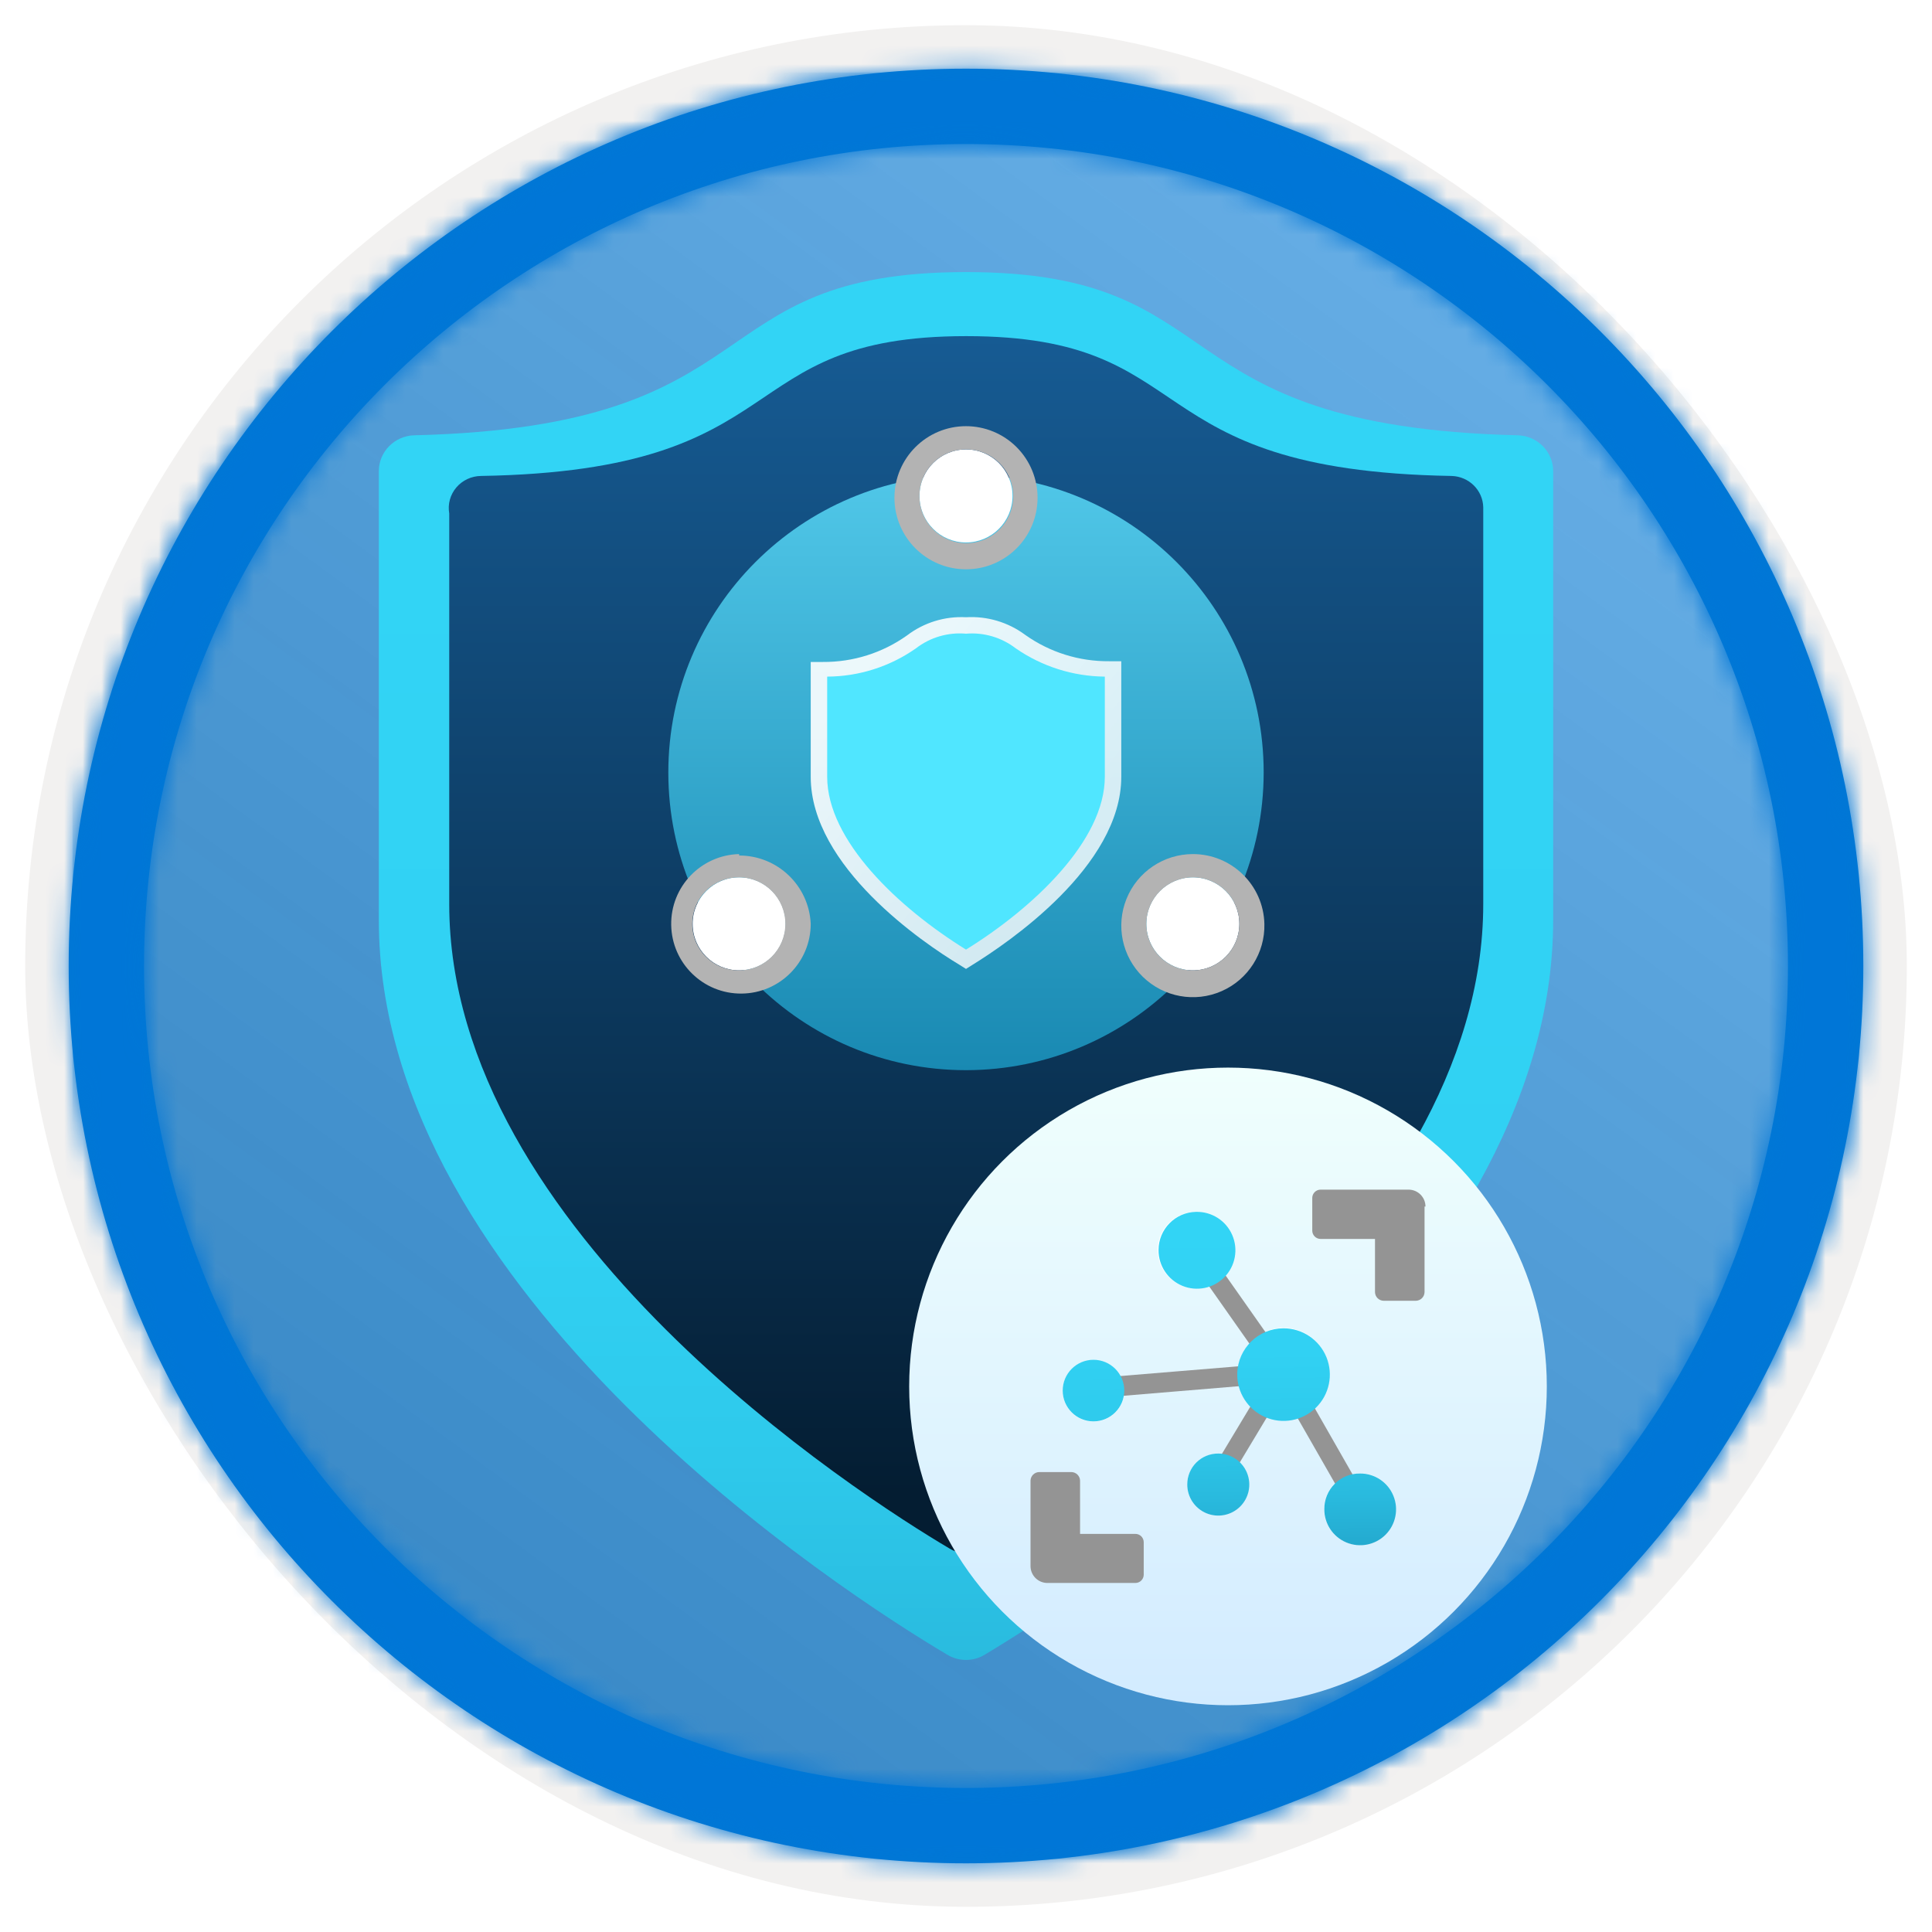 <?xml version="1.0" encoding="UTF-8"?>
<svg width="102px" height="102px" viewBox="0 0 102 102" version="1.1" xmlns="http://www.w3.org/2000/svg" xmlns:xlink="http://www.w3.org/1999/xlink">
    <title>NA/develop-secure-iot-solutions-for-azure-sphere-with-iot-hub</title>
    <defs>
        <rect id="path-1" x="0" y="0" width="94.34" height="94.34" rx="47.17"></rect>
        <filter x="-2.9%" y="-2.9%" width="106.4%" height="106.4%" filterUnits="objectBoundingBox" id="filter-3">
            <feMorphology radius="2.5" operator="dilate" in="SourceAlpha" result="shadowSpreadOuter1"></feMorphology>
            <feOffset dx="0.5" dy="0.5" in="shadowSpreadOuter1" result="shadowOffsetOuter1"></feOffset>
            <feMorphology radius="1" operator="erode" in="SourceAlpha" result="shadowInner"></feMorphology>
            <feOffset dx="0.5" dy="0.5" in="shadowInner" result="shadowInner"></feOffset>
            <feComposite in="shadowOffsetOuter1" in2="shadowInner" operator="out" result="shadowOffsetOuter1"></feComposite>
            <feColorMatrix values="0 0 0 0 0.822   0 0 0 0 0.832   0 0 0 0 0.836  0 0 0 1 0" type="matrix" in="shadowOffsetOuter1"></feColorMatrix>
        </filter>
        <linearGradient x1="77.83%" y1="11.2%" x2="-99.689%" y2="253.808%" id="linearGradient-4">
            <stop stop-color="#FFFFFF" offset="0%"></stop>
            <stop stop-color="#000000" stop-opacity="0.5" offset="100%"></stop>
        </linearGradient>
        <rect id="path-5" x="0" y="0" width="94.34" height="94.34"></rect>
        <path d="M48.113,0.739 C74.277,0.739 95.487,21.949 95.487,48.113 C95.487,74.277 74.277,95.487 48.113,95.487 C21.949,95.487 0.739,74.277 0.739,48.113 C0.739,21.949 21.949,0.739 48.113,0.739 Z M48.113,4.717 C24.146,4.717 4.717,24.146 4.717,48.113 C4.717,72.08 24.146,91.509 48.113,91.509 C72.08,91.509 91.509,72.08 91.509,48.113 C91.509,24.146 72.08,4.717 48.113,4.717 Z" id="path-6"></path>
        <linearGradient x1="49.977%" y1="17.991%" x2="49.977%" y2="124.588%" id="linearGradient-8">
            <stop stop-color="#32D4F5" offset="0%"></stop>
            <stop stop-color="#31D1F3" offset="47%"></stop>
            <stop stop-color="#2EC9EB" offset="63%"></stop>
            <stop stop-color="#29BADE" offset="77%"></stop>
            <stop stop-color="#22A5CB" offset="89%"></stop>
            <stop stop-color="#198AB3" offset="100%"></stop>
            <stop stop-color="#198AB3" offset="100%"></stop>
        </linearGradient>
        <linearGradient x1="50%" y1="95.487%" x2="50%" y2="-5.31%" id="linearGradient-9">
            <stop stop-color="#041D32" offset="0%"></stop>
            <stop stop-color="#175E98" offset="100%"></stop>
        </linearGradient>
        <filter x="-35.3%" y="-35.3%" width="170.6%" height="170.6%" filterUnits="objectBoundingBox" id="filter-10">
            <feOffset dx="0" dy="2" in="SourceAlpha" result="shadowOffsetOuter1"></feOffset>
            <feGaussianBlur stdDeviation="2" in="shadowOffsetOuter1" result="shadowBlurOuter1"></feGaussianBlur>
            <feColorMatrix values="0 0 0 0 0   0 0 0 0 0   0 0 0 0 0  0 0 0 0.1 0" type="matrix" in="shadowBlurOuter1" result="shadowMatrixOuter1"></feColorMatrix>
            <feMerge>
                <feMergeNode in="shadowMatrixOuter1"></feMergeNode>
                <feMergeNode in="SourceGraphic"></feMergeNode>
            </feMerge>
        </filter>
        <linearGradient x1="50%" y1="100%" x2="50%" y2="0%" id="linearGradient-11">
            <stop stop-color="#D2EBFF" offset="0%"></stop>
            <stop stop-color="#F0FFFD" offset="100%"></stop>
        </linearGradient>
        <linearGradient x1="50.486%" y1="120.485%" x2="48.542%" y2="-66.383%" id="linearGradient-12">
            <stop stop-color="#198AB3" offset="0%"></stop>
            <stop stop-color="#198AB3" offset="0%"></stop>
            <stop stop-color="#22A5CB" offset="9%"></stop>
            <stop stop-color="#29BADE" offset="19%"></stop>
            <stop stop-color="#2EC9EB" offset="29%"></stop>
            <stop stop-color="#31D1F3" offset="42%"></stop>
            <stop stop-color="#32D4F5" offset="62%"></stop>
        </linearGradient>
        <linearGradient x1="50%" y1="100%" x2="50%" y2="7.71284745e-13%" id="linearGradient-13">
            <stop stop-color="#1989B2" offset="0%"></stop>
            <stop stop-color="#50C7E8" offset="100%"></stop>
        </linearGradient>
        <linearGradient x1="20.833%" y1="12.655%" x2="79.616%" y2="66.648%" id="linearGradient-14">
            <stop stop-color="#FFFFFF" stop-opacity="0.9" offset="0%"></stop>
            <stop stop-color="#FFFFFF" stop-opacity="0.8" offset="100%"></stop>
        </linearGradient>
    </defs>
    <g id="Badges" stroke="none" stroke-width="1" fill="none" fill-rule="evenodd">
        <g id="NA-21" transform="translate(-159, -319)">
            <g id="NA/develop-secure-iot-solutions-for-azure-sphere-with-iot-hub" transform="translate(160, 320)">
                <g id="Badge-Plates/Circle">
                    <g id="BG" transform="translate(2.83, 2.83)">
                        <mask id="mask-2" fill="white">
                            <use xlink:href="#path-1"></use>
                        </mask>
                        <g>
                            <use fill="black" fill-opacity="1" filter="url(#filter-3)" xlink:href="#path-1"></use>
                            <rect stroke="#F2F1F0" stroke-width="2.5" x="-1.25" y="-1.25" width="96.84" height="96.84" rx="48.42"></rect>
                        </g>
                        <g id="Colors/Microsoft-365/BG-Solid-Badge" mask="url(#mask-2)">
                            <g id="Rectangle">
                                <use fill="#0078D4" xlink:href="#path-5"></use>
                                <use fill-opacity="0.4" fill="url(#linearGradient-4)" xlink:href="#path-5"></use>
                            </g>
                        </g>
                    </g>
                    <g id="Border" transform="translate(1.887, 1.887)">
                        <mask id="mask-7" fill="white">
                            <use xlink:href="#path-6"></use>
                        </mask>
                        <use id="Boarder" fill="#0078D4" fill-rule="nonzero" xlink:href="#path-6"></use>
                        <g id="Colors/Microsoft-365/Border" mask="url(#mask-7)" fill="#0076D7">
                            <g transform="translate(-1.887, -1.887)" id="Microsoft-365/Border">
                                <rect x="0" y="0" width="100" height="100"></rect>
                            </g>
                        </g>
                    </g>
                </g>
                <g id="Shield" transform="translate(19, 13.364)" fill-rule="nonzero">
                    <path d="M62,34.209 C62,53.899 37.393,69.754 32.007,72.985 C31.392,73.368 30.608,73.368 29.993,72.985 C24.607,69.797 0,53.942 0,34.209 L0,10.513 C0,9.482 0.836,8.64 1.883,8.617 C21.061,8.143 16.638,0 31,0 C45.362,0 40.939,8.143 60.117,8.617 C61.164,8.64 62,9.482 62,10.513 L62,34.209 Z" id="Path" fill="url(#linearGradient-8)"></path>
                    <path d="M58.308,33.365 C58.308,50.687 36.64,64.586 31.895,67.391 C31.354,67.718 30.671,67.718 30.131,67.391 C25.386,64.586 3.717,50.687 3.717,33.365 L3.717,12.744 C3.631,12.255 3.768,11.754 4.091,11.373 C4.414,10.992 4.892,10.769 5.397,10.764 C22.278,10.476 18.415,3.382 31.013,3.382 C43.611,3.382 39.747,10.476 56.628,10.764 C57.547,10.786 58.286,11.512 58.308,12.414 L58.308,33.365 Z" id="Path" fill="url(#linearGradient-9)"></path>
                </g>
                <g id="Group-2" filter="url(#filter-10)" transform="translate(47, 53.364)">
                    <circle id="Oval" fill="url(#linearGradient-11)" cx="16.832" cy="16.832" r="16.832"></circle>
                    <g id="Icon-iot-182-IoT-Hub" transform="translate(5.832, 5.832)" fill-rule="nonzero">
                        <circle id="fa3a22e9-e4e8-46a1-bc09-f9532747c739" fill="#FFFFFF" cx="13.933" cy="10.316" r="2.408"></circle>
                        <circle id="eb214416-6791-4934-ac0c-35afaa829f6e" fill="#FFFFFF" cx="17.967" cy="17.478" r="1.894"></circle>
                        <circle id="a4424413-b91f-48da-aedd-39e3a978b430" fill="#FFFFFF" cx="10.474" cy="16.182" r="1.626"></circle>
                        <circle id="f7ecfc1a-3268-471b-9464-57023bfc9cc4" fill="#FFFFFF" cx="9.301" cy="3.801" r="2.017"></circle>
                        <circle id="b4388938-ad80-41b4-b729-5c21e3eab320" fill="#FFFFFF" cx="3.899" cy="11.232" r="1.626"></circle>
                        <polygon id="Path" fill="#949494" points="18.407 17.099 14.337 9.973 13.933 10.206 14.263 9.961 9.656 3.41 8.812 4.021 12.894 9.827 3.85 10.572 3.936 11.623 12.894 10.878 9.924 15.816 10.817 16.353 13.872 11.269 17.502 17.612"></polygon>
                        <g id="Group" fill="#949494">
                            <path d="M21.426,1.503 L21.426,1.503 C21.426,1.011 21.026,0.611 20.533,0.611 L15.889,0.611 C15.646,0.611 15.449,0.808 15.449,1.051 L15.449,2.774 C15.449,3.017 15.646,3.214 15.889,3.214 L18.761,3.214 L18.761,6.026 C18.768,6.273 18.966,6.471 19.213,6.478 L20.924,6.478 C21.171,6.471 21.37,6.273 21.377,6.026 L21.377,1.503 L21.426,1.503 Z" id="Path"></path>
                            <path d="M6.111,18.786 L3.19,18.786 L3.19,15.974 C3.184,15.727 2.985,15.529 2.738,15.522 L1.027,15.522 C0.78,15.529 0.581,15.727 0.574,15.974 L0.574,20.497 L0.574,20.497 C0.581,20.985 0.979,21.377 1.467,21.377 L6.111,21.377 C6.354,21.377 6.551,21.18 6.551,20.937 L6.551,19.226 C6.551,18.983 6.354,18.786 6.111,18.786 Z" id="Path"></path>
                        </g>
                        <path d="M13.933,7.932 C14.928,7.933 15.822,8.535 16.197,9.456 C16.571,10.377 16.351,11.433 15.639,12.127 C14.927,12.821 13.866,13.015 12.955,12.617 C12.044,12.219 11.464,11.309 11.489,10.316 C11.522,8.989 12.607,7.932 13.933,7.932 Z M7.333,3.801 C7.329,4.627 7.825,5.374 8.589,5.689 C9.353,6.003 10.231,5.824 10.81,5.234 C11.389,4.645 11.552,3.763 11.223,3.005 C10.895,2.247 10.139,1.765 9.313,1.784 C8.214,1.804 7.333,2.702 7.333,3.801 L7.333,3.801 Z M2.273,11.22 C2.273,12.118 3.001,12.846 3.899,12.846 C4.797,12.846 5.524,12.118 5.524,11.22 C5.524,10.322 4.797,9.594 3.899,9.594 C3.001,9.594 2.273,10.322 2.273,11.22 Z M8.849,16.17 C8.844,16.834 9.24,17.434 9.851,17.692 C10.463,17.949 11.169,17.812 11.64,17.345 C12.111,16.877 12.254,16.172 12.001,15.558 C11.748,14.945 11.15,14.544 10.487,14.544 C10.053,14.541 9.637,14.711 9.329,15.016 C9.022,15.321 8.849,15.737 8.849,16.17 Z M16.084,17.478 C16.079,18.245 16.538,18.94 17.245,19.237 C17.953,19.534 18.77,19.375 19.314,18.834 C19.858,18.293 20.023,17.477 19.73,16.768 C19.438,16.058 18.746,15.596 17.979,15.596 C17.477,15.589 16.993,15.785 16.636,16.139 C16.28,16.493 16.081,16.975 16.084,17.478 L16.084,17.478 Z" id="Shape" fill="url(#linearGradient-12)"></path>
                    </g>
                </g>
                <g id="Icon-iot-190-Azure-Sphere" transform="translate(33, 21.5)" fill-rule="nonzero">
                    <path d="M17,34 C8.321,34 1.284,26.964 1.284,18.284 C1.284,9.605 8.321,2.569 17,2.569 C25.679,2.569 32.716,9.605 32.716,18.284 C32.705,26.96 25.675,33.99 17,34 Z" id="Path" fill="url(#linearGradient-13)"></path>
                    <path d="M16.641,28.428 C14.752,27.294 8.802,23.252 8.802,18.511 L8.802,12.448 L9.444,12.448 C11.034,12.46 12.588,11.971 13.883,11.05 C14.775,10.369 15.88,10.027 17,10.087 C18.115,10.02 19.219,10.347 20.117,11.012 C21.412,11.934 22.966,12.423 24.556,12.41 L25.198,12.41 L25.198,18.511 C25.198,23.252 19.191,27.294 17.359,28.428 L17,28.654 L16.641,28.428 Z" id="Path" fill="url(#linearGradient-14)"></path>
                    <path d="M17,27.634 C13.43,25.424 9.671,21.873 9.671,18.511 L9.671,13.222 C11.348,13.215 12.983,12.694 14.356,11.73 C15.108,11.148 16.052,10.872 17,10.956 C17.941,10.876 18.878,11.153 19.626,11.73 C21.009,12.687 22.647,13.207 24.329,13.222 L24.329,18.511 C24.329,21.873 20.57,25.424 17,27.634 Z" id="Path" fill="#50E6FF"></path>
                    <circle id="Oval" fill="#FFFFFF" cx="28.976" cy="26.274" r="2.456"></circle>
                    <path d="M28.976,23.819 C30.332,23.819 31.431,24.918 31.431,26.274 C31.431,27.631 30.332,28.73 28.976,28.73 C27.619,28.73 26.52,27.631 26.52,26.274 C26.53,24.923 27.624,23.829 28.976,23.819 M28.976,22.591 C27.439,22.592 26.056,23.523 25.477,24.946 C24.898,26.369 25.239,28.001 26.339,29.074 C27.44,30.146 29.08,30.446 30.488,29.831 C31.896,29.217 32.792,27.81 32.753,26.274 C32.702,24.225 31.026,22.59 28.976,22.591 Z" id="Shape" fill="#B3B3B3"></path>
                    <circle id="Oval" fill="#FFFFFF" cx="5.024" cy="26.274" r="2.456"></circle>
                    <path d="M5.024,23.819 C6.378,23.829 7.468,24.933 7.461,26.287 C7.454,27.641 6.353,28.733 4.999,28.73 C3.646,28.726 2.55,27.628 2.55,26.274 C2.55,25.62 2.811,24.992 3.276,24.531 C3.74,24.07 4.37,23.814 5.024,23.819 M5.024,22.591 C3.003,22.643 1.402,24.314 1.436,26.336 C1.47,28.357 3.128,29.973 5.15,29.956 C7.171,29.94 8.802,28.296 8.802,26.274 C8.711,24.255 7.046,22.665 5.024,22.667 L5.024,22.591 Z" id="Shape" fill="#B3B3B3"></path>
                    <circle id="Oval" fill="#FFFFFF" cx="17" cy="3.683" r="2.456"></circle>
                    <path d="M17,1.228 C18.359,1.218 19.472,2.306 19.492,3.665 C19.512,5.024 18.433,6.145 17.074,6.176 C15.715,6.207 14.586,5.136 14.544,3.778 C14.519,3.11 14.766,2.461 15.229,1.98 C15.693,1.499 16.332,1.227 17,1.228 M17,0 C14.914,0 13.222,1.691 13.222,3.778 C13.222,5.864 14.914,7.556 17,7.556 C19.086,7.556 20.778,5.864 20.778,3.778 C20.778,2.776 20.38,1.815 19.671,1.106 C18.963,0.398 18.002,0 17,0 Z" id="Shape" fill="#B3B3B3"></path>
                </g>
            </g>
        </g>
    </g>
</svg>